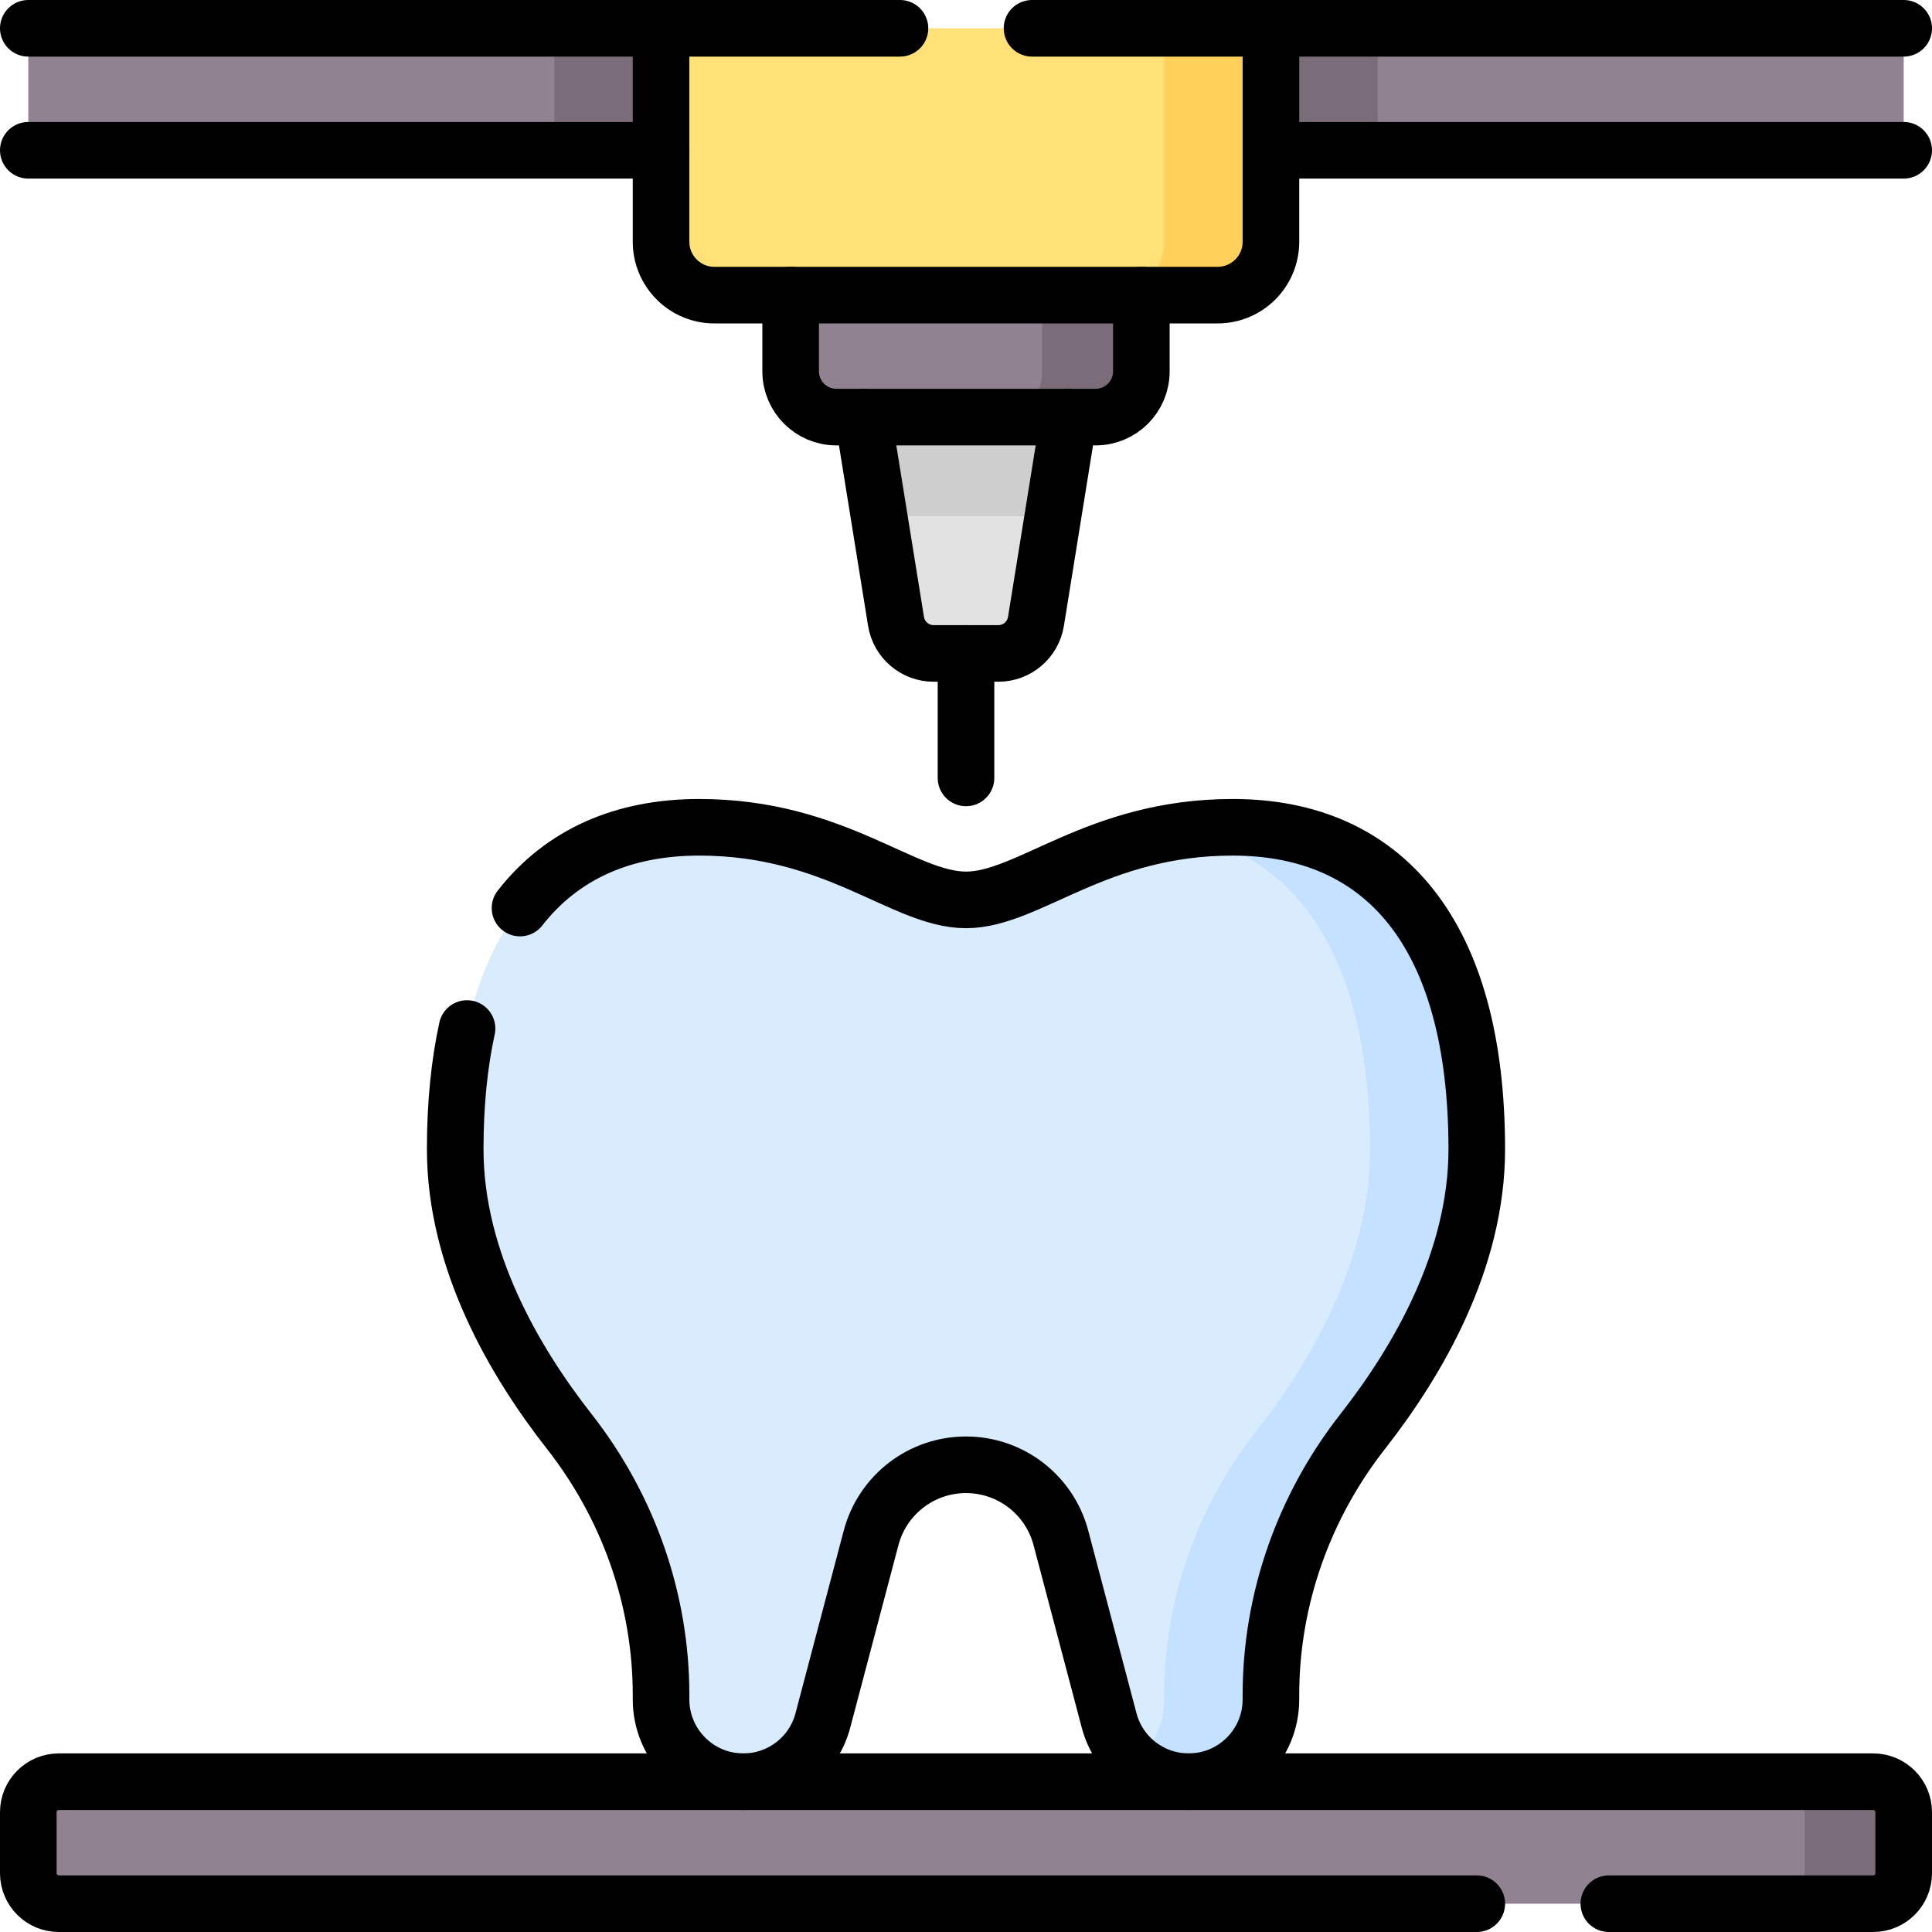<svg version="1.1" id="Capa_1" xmlns="http://www.w3.org/2000/svg" xmlns:xlink="http://www.w3.org/1999/xlink" x="0px" y="0px" viewBox="0 0 512 512" style="enable-background:new 0 0 512 512;" xml:space="preserve">
<g>
	<g>
		<rect x="7.5" y="7.5" style="fill:#918291;" width="167.687" height="32.325"/>
		
			<rect x="146.902" y="7.5" transform="matrix(-1 4.488842e-11 -4.488842e-11 -1 322.089 47.325)" style="fill:#7A6D79;" width="28.285" height="32.325"/>
		
			<rect x="336.813" y="7.5" transform="matrix(-1 3.030808e-11 -3.030808e-11 -1 841.313 47.325)" style="fill:#918291;" width="167.687" height="32.325"/>
		<rect x="336.813" y="7.5" style="fill:#7A6D79;" width="28.285" height="32.325"/>
		<path style="fill:#E2E2E2;" d="M264.57,173.167h-17.14c-4.958,0-9.183-3.598-9.973-8.493l-8.732-54.137h54.549l-8.732,54.137&#10;&#9;&#9;&#9;C273.753,169.568,269.528,173.167,264.57,173.167z"/>
		<polygon style="fill:#CECECE;" points="279.038,136.801 283.274,110.537 228.726,110.537 232.962,136.801 &#9;&#9;"/>
		<path style="fill:#918291;" d="M290.346,110.537h-68.691c-6.695,0-12.122-5.427-12.122-12.122V78.211h92.935v20.203&#10;&#9;&#9;&#9;C302.467,105.109,297.04,110.537,290.346,110.537z"/>
		<path style="fill:#7A6D79;" d="M276.203,78.211v20.203c0,6.695-5.427,12.122-12.122,12.122h26.264&#10;&#9;&#9;&#9;c6.695,0,12.122-5.427,12.122-12.122V78.211H276.203z"/>
		<path style="fill:#FFE177;" d="M322.671,78.211H189.329c-7.811,0-14.142-6.332-14.142-14.142V7.5h161.626v56.569&#10;&#9;&#9;&#9;C336.813,71.88,330.481,78.211,322.671,78.211z"/>
		<path style="fill:#FFD15B;" d="M308.528,7.5v56.569c0,7.811-6.332,14.142-14.142,14.142h28.285&#10;&#9;&#9;&#9;c7.811,0,14.142-6.332,14.142-14.142V7.5H308.528z"/>
		<path style="fill:#D8ECFE;" d="M230.854,407.549l-12.781,48.39c-2.528,9.569-11.184,16.236-21.081,16.236h0&#10;&#9;&#9;&#9;c-12.042,0-21.804-9.762-21.804-21.804v-1.184c0-25.375-8.701-49.911-24.356-69.88c-14.536-18.542-30.19-45.337-30.19-74.744&#10;&#9;&#9;&#9;c0-57.358,24.745-85.326,64.648-85.326c36.175,0,54.093,19.246,70.711,19.246s34.536-19.246,70.711-19.246&#10;&#9;&#9;&#9;c39.903,0,64.648,27.968,64.648,85.326c0,29.407-15.654,56.202-30.19,74.744c-15.655,19.97-24.356,44.506-24.356,69.88v1.184&#10;&#9;&#9;&#9;c0,12.042-9.762,21.804-21.804,21.804h0c-9.898,0-18.554-6.667-21.081-16.236l-12.781-48.39&#10;&#9;&#9;&#9;c-3.015-11.415-13.34-19.367-25.146-19.367h0C244.194,388.182,233.869,396.134,230.854,407.549z"/>
		<path style="fill:#C4E2FF;" d="M326.711,219.236c-5.38,0-10.348,0.433-14.977,1.158c32.017,5.776,51.34,33.494,51.34,84.168&#10;&#9;&#9;&#9;c0,29.407-15.654,56.202-30.19,74.744c-15.655,19.97-24.356,44.506-24.356,69.88v1.184c0,6.64-2.978,12.576-7.66,16.576&#10;&#9;&#9;&#9;c3.847,3.281,8.808,5.229,14.14,5.229c12.042,0,21.804-9.762,21.804-21.804v-1.184c0-25.375,8.701-49.911,24.356-69.88&#10;&#9;&#9;&#9;c14.536-18.542,30.19-45.337,30.19-74.744C391.359,247.204,366.614,219.236,326.711,219.236z"/>
		<path style="fill:#918291;" d="M15.581,504.5h480.837c4.463,0,8.081-3.618,8.081-8.081v-16.163c0-4.463-3.618-8.081-8.081-8.081&#10;&#9;&#9;&#9;H15.581c-4.463,0-8.081,3.618-8.081,8.081v16.163C7.5,500.882,11.118,504.5,15.581,504.5z"/>
		<path style="fill:#7A6D79;" d="M496.419,472.175h-26.264c4.463,0,8.081,3.618,8.081,8.081v16.163c0,4.463-3.618,8.081-8.081,8.081&#10;&#9;&#9;&#9;h26.264c4.463,0,8.081-3.618,8.081-8.081v-16.163C504.5,475.793,500.882,472.175,496.419,472.175z"/>
	</g>
	<g>
		<path style="fill:none;stroke:#000000;stroke-width:15;stroke-linecap:round;stroke-linejoin:round;stroke-miterlimit:10;" d="&#10;&#9;&#9;&#9;M336.813,7.5v56.569c0,7.811-6.332,14.142-14.142,14.142H189.329c-7.811,0-14.142-6.332-14.142-14.142V7.5"/>
		<path style="fill:none;stroke:#000000;stroke-width:15;stroke-linecap:round;stroke-linejoin:round;stroke-miterlimit:10;" d="&#10;&#9;&#9;&#9;M302.467,78.211v20.203c0,6.695-5.427,12.122-12.122,12.122h-68.691c-6.695,0-12.122-5.427-12.122-12.122V78.211"/>
		<path style="fill:none;stroke:#000000;stroke-width:15;stroke-linecap:round;stroke-linejoin:round;stroke-miterlimit:10;" d="&#10;&#9;&#9;&#9;M283.274,110.537l-8.732,54.137c-0.789,4.895-5.015,8.493-9.973,8.493h-17.14c-4.958,0-9.183-3.598-9.973-8.493l-8.732-54.137"/>
		
			<line style="fill:none;stroke:#000000;stroke-width:15;stroke-linecap:round;stroke-linejoin:round;stroke-miterlimit:10;" x1="336.813" y1="39.825" x2="504.5" y2="39.825"/>
		
			<line style="fill:none;stroke:#000000;stroke-width:15;stroke-linecap:round;stroke-linejoin:round;stroke-miterlimit:10;" x1="175.187" y1="39.825" x2="7.5" y2="39.825"/>
		
			<line style="fill:none;stroke:#000000;stroke-width:15;stroke-linecap:round;stroke-linejoin:round;stroke-miterlimit:10;" x1="504.5" y1="7.5" x2="273.5" y2="7.5"/>
		
			<line style="fill:none;stroke:#000000;stroke-width:15;stroke-linecap:round;stroke-linejoin:round;stroke-miterlimit:10;" x1="238.5" y1="7.5" x2="7.5" y2="7.5"/>
		<path style="fill:none;stroke:#000000;stroke-width:15;stroke-linecap:round;stroke-linejoin:round;stroke-miterlimit:10;" d="&#10;&#9;&#9;&#9;M137.81,240.64c11.18-14.33,27.41-21.4,47.48-21.4c36.17,0,54.09,19.24,70.71,19.24s34.54-19.24,70.71-19.24&#10;&#9;&#9;&#9;c39.9,0,64.65,27.96,64.65,85.32c0,29.41-15.66,56.2-30.19,74.75c-15.66,19.97-24.36,44.5-24.36,69.88v1.18&#10;&#9;&#9;&#9;c0,12.04-9.76,21.8-21.8,21.8c-4.95,0-9.59-1.67-13.31-4.53c-3.72-2.86-6.51-6.92-7.77-11.7l-12.78-48.39&#10;&#9;&#9;&#9;c-3.02-11.42-13.34-19.37-25.15-19.37c-5.9,0-11.44,1.99-15.87,5.4c-4.43,3.42-7.77,8.26-9.28,13.97l-12.78,48.39&#10;&#9;&#9;&#9;c-2.52,9.57-11.18,16.23-21.08,16.23c-6.02,0-11.47-2.44-15.41-6.39c-3.95-3.94-6.39-9.39-6.39-15.41v-1.18&#10;&#9;&#9;&#9;c0-25.38-8.7-49.91-24.36-69.88c-14.53-18.55-30.19-45.34-30.19-74.75c0-11.93,1.07-22.59,3.13-31.99"/>
		<path style="fill:none;stroke:#000000;stroke-width:15;stroke-linecap:round;stroke-linejoin:round;stroke-miterlimit:10;" d="&#10;&#9;&#9;&#9;M426.36,504.5h70.06c4.46,0,8.08-3.62,8.08-8.08v-16.16c0-4.47-3.62-8.09-8.08-8.09H15.58c-4.46,0-8.08,3.62-8.08,8.09v16.16&#10;&#9;&#9;&#9;c0,4.46,3.62,8.08,8.08,8.08h375.78"/>
		
			<line style="fill:none;stroke:#000000;stroke-width:15;stroke-linecap:round;stroke-linejoin:round;stroke-miterlimit:10;" x1="256" y1="206.156" x2="256" y2="173.167"/>
	</g>
</g>
<g>
</g>
<g>
</g>
<g>
</g>
<g>
</g>
<g>
</g>
<g>
</g>
<g>
</g>
<g>
</g>
<g>
</g>
<g>
</g>
<g>
</g>
<g>
</g>
<g>
</g>
<g>
</g>
<g>
</g>
</svg>